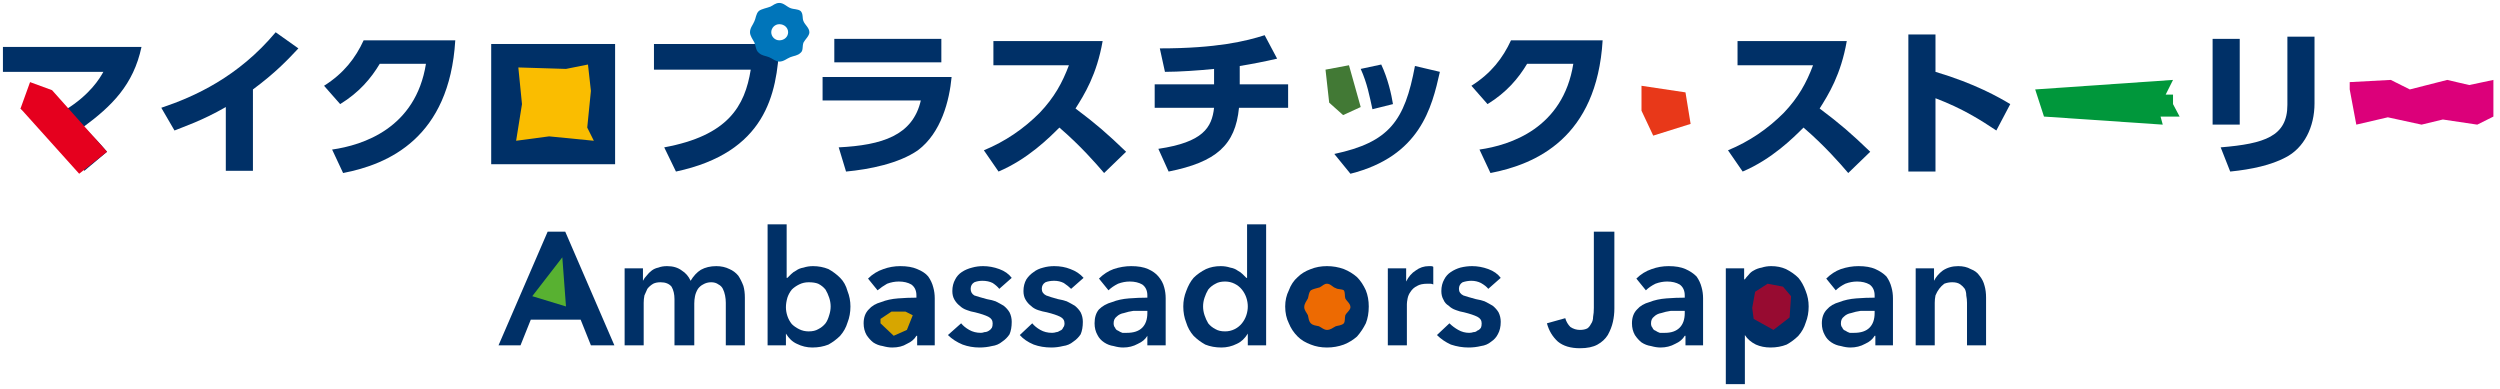 <svg version="1.2" xmlns="http://www.w3.org/2000/svg" viewBox="0 0 341 53" width="341" height="53"><style>.a{fill:#003067}.b{fill:#e83819}.c{fill:#dc007a}.d{fill:#427935}.e{fill:#0075ba}.f{fill:#e5001e}.g{fill:#58b131}.h{fill:#d7a600}.i{fill:#ed6a02}.j{fill:#970b31}.k{fill:#00973b}.l{fill:#fabd00}</style><path class="a" d="m5.5 12.4c0.7 0.5 1.9 1.4 3.4 2.6 3.4-2.1 4.7-4.3 5.2-5.2h-13.7v-3.4h18.9c-1.1 5.2-4.1 8.1-7.9 10.9 1.7 1.7 1.9 1.9 3.2 3.4l-3.1 2.6c-3.1-4.3-6.5-6.9-8.7-8.5z"/><path class="a" d="m34.5 23.3h-3.7v-8.7c-3.3 1.9-5.8 2.7-7 3.2l-1.8-3.1c4.5-1.5 10.5-4.2 15.6-10.3l3.1 2.2c-1.5 1.6-3.1 3.3-6.2 5.6z"/><path class="a" d="m45.3 20.4c4.2-0.6 11.4-2.9 12.8-11.7h-6.3c-1.2 2-2.8 3.9-5.4 5.5l-2.2-2.5c2.7-1.7 4.3-3.8 5.4-6.2h12.5c-0.8 13.3-9.1 16.9-15.3 18.1z"/><path class="a" d="m83.9 6v16.4h-16.9v-16.4z"/><path class="a" d="m129.8 10.5c-0.3 3.2-1.4 7.6-4.6 10-2.6 1.8-6.6 2.6-9.8 2.9l-1-3.3c5.9-0.3 10.1-1.6 11.2-6.4h-13.4v-3.2zm-1.4-5.2v3.2h-14.6v-3.2z"/><path class="a" d="m150.4 5.6c-0.8 4.6-2.5 7.3-3.7 9.2 2.8 2.1 4.3 3.4 6.9 5.9l-3 2.9c-1.2-1.4-3.2-3.7-6.1-6.2-1.4 1.4-4.3 4.3-8.3 6l-2-2.9c2.9-1.2 5.4-2.9 7.6-5.1 2-2.1 3.1-4.1 4-6.5h-10.3v-3.3z"/><path class="a" d="m169.1 11.5h6.6v3.2h-6.7c-0.5 5.1-3.1 7.4-9.6 8.7l-1.4-3.1c6.1-0.9 7.3-2.9 7.6-5.6h-8.1v-3.2h8.1v-2.1c-1.9 0.2-4.8 0.4-6.7 0.4l-0.7-3.2c7.8 0 11.8-1 14.3-1.8l1.7 3.2q-2.6 0.6-5.1 1z"/><path class="a" d="m182 21c7.5-1.6 9.6-4.5 11-12l3.4 0.8c-1.1 4.9-2.7 11.5-12.2 13.9zm5.2-6.1c-0.4-1.8-0.7-3.5-1.6-5.5l2.8-0.6c0.9 1.9 1.4 4.1 1.6 5.4z"/><path class="a" d="m201.8 20.4c4.2-0.6 11.4-2.9 12.8-11.7h-6.3c-1.2 2-2.8 3.9-5.4 5.5l-2.2-2.5c2.7-1.7 4.3-3.8 5.4-6.2h12.5c-0.8 13.3-9.1 16.9-15.3 18.1z"/><path class="a" d="m251.9 5.6c-0.8 4.6-2.5 7.3-3.7 9.2 2.8 2.1 4.3 3.4 6.9 5.9l-3 2.9c-1.2-1.4-3.2-3.7-6.1-6.2-1.4 1.4-4.3 4.3-8.3 6l-2-2.9c2.9-1.2 5.4-2.9 7.6-5.1 2-2.1 3.1-4.1 4-6.5h-10.3v-3.3z"/><path class="a" d="m272.3 17.8c-2.1-1.4-4.6-3-8.3-4.4v10h-3.7v-18.7h3.7v5.1c5.4 1.6 8.7 3.5 10.2 4.4z"/><path class="a" d="m305.5 17h-3.7v-11.7h3.7zm10.2-2.9c0 3.2-1.4 6.1-4 7.4-1.9 1-4.5 1.6-7.5 1.9l-1.3-3.3c6-0.5 9.1-1.5 9.1-5.8v-9.3h3.7z"/><path class="a" d="m106.3 6c-0.3 6.9-1.9 14.8-14.1 17.4l-1.6-3.3c8.7-1.6 11-5.6 11.8-10.6h-13.2v-3.5z"/><path class="a" d="m74.7 31.6h2.4l6.7 15.5h-3.2l-1.4-3.5h-6.8l-1.4 3.5h-3z"/><path class="a" d="m97.7 36.3q1 0 1.8 0.4 0.7 0.3 1.2 0.9 0.4 0.6 0.7 1.4 0.2 0.7 0.2 1.6v6.5h-2.6v-5.8q0-0.5-0.1-1-0.1-0.5-0.3-0.9-0.2-0.4-0.6-0.6-0.4-0.3-1-0.3-0.6 0-1.1 0.3-0.4 0.2-0.7 0.6-0.3 0.5-0.4 1-0.1 0.5-0.1 1v5.7h-2.7v-6.3q0-1-0.4-1.7-0.5-0.6-1.5-0.6-0.6 0-1 0.2-0.5 0.3-0.8 0.7-0.2 0.4-0.4 0.9-0.1 0.5-0.1 1v5.8h-2.6v-10.5h2.5v1.7q0.2-0.4 0.5-0.7 0.3-0.4 0.7-0.7 0.4-0.3 0.9-0.4 0.5-0.2 1.2-0.2 1.2 0 2 0.6 0.8 0.5 1.2 1.4 0.6-1 1.4-1.5 0.9-0.5 2.1-0.5z"/><path fill-rule="evenodd" class="a" d="m107.3 30.6v7.3h0.1q0.2-0.2 0.5-0.5 0.3-0.3 0.7-0.5 0.4-0.3 1-0.4 0.6-0.2 1.3-0.2 1.1 0 2.1 0.4 0.9 0.5 1.6 1.2 0.7 0.7 1 1.8 0.4 1 0.4 2.1 0 1.2-0.4 2.2-0.3 1-1 1.8-0.7 0.7-1.6 1.2-1 0.4-2.2 0.4-1.1 0-2.1-0.5-0.9-0.4-1.5-1.4v1.6h-2.5v-16.5zm6 11.2q0-0.6-0.2-1.2-0.2-0.6-0.5-1.1-0.4-0.5-1-0.8-0.5-0.2-1.3-0.2-0.7 0-1.3 0.3-0.6 0.3-1 0.7-0.4 0.5-0.6 1.1-0.2 0.7-0.2 1.3 0 0.6 0.2 1.2 0.2 0.6 0.6 1.1 0.4 0.4 1 0.7 0.6 0.3 1.3 0.3 0.8 0 1.3-0.3 0.6-0.3 1-0.8 0.3-0.4 0.5-1.1 0.2-0.6 0.2-1.2z"/><path class="a" d="m125.1 45.8h-0.1q-0.4 0.7-1.3 1.1-0.8 0.5-2 0.5-0.6 0-1.3-0.2-0.7-0.1-1.3-0.5-0.5-0.4-0.9-1-0.4-0.7-0.4-1.6 0-1.2 0.7-1.9 0.6-0.7 1.7-1 1-0.4 2.3-0.5 1.3-0.1 2.5-0.1v-0.3q0-1-0.7-1.5-0.7-0.4-1.7-0.4-0.8 0-1.6 0.3-0.7 0.4-1.3 0.9l-1.3-1.6q0.9-0.9 2.1-1.3 1.1-0.4 2.3-0.4 1.4 0 2.3 0.4 1 0.4 1.5 1 0.5 0.7 0.7 1.5 0.2 0.7 0.2 1.5v6.4h-2.4z"/><path class="a" d="m136.3 39.4q-0.3-0.4-0.9-0.8-0.6-0.3-1.4-0.3-0.6 0-1.1 0.2-0.5 0.3-0.5 0.9 0 0.6 0.5 0.9 0.6 0.2 1.7 0.5 0.6 0.1 1.2 0.3 0.6 0.3 1.1 0.6 0.5 0.4 0.8 0.9 0.3 0.6 0.3 1.3 0 1-0.3 1.7-0.4 0.6-1 1-0.6 0.5-1.4 0.6-0.8 0.2-1.7 0.2-1.2 0-2.3-0.4-1.2-0.5-2-1.3l1.8-1.6q0.4 0.5 1.1 0.9 0.7 0.4 1.6 0.4 0.2 0 0.5-0.1 0.3 0 0.6-0.2 0.2-0.1 0.4-0.4 0.1-0.2 0.1-0.6 0-0.6-0.6-0.9-0.6-0.3-1.8-0.6-0.6-0.1-1.1-0.3-0.6-0.2-1-0.6-0.4-0.3-0.7-0.8-0.3-0.5-0.3-1.2 0-0.9 0.4-1.6 0.3-0.6 0.9-1 0.6-0.4 1.4-0.6 0.7-0.2 1.5-0.2 1.1 0 2.2 0.4 1.1 0.4 1.7 1.2z"/><path class="a" d="m146.1 39.4q-0.4-0.4-1-0.8-0.6-0.3-1.3-0.3-0.7 0-1.2 0.2-0.5 0.3-0.5 0.9 0 0.6 0.6 0.9 0.5 0.2 1.6 0.5 0.6 0.1 1.2 0.3 0.6 0.3 1.1 0.6 0.5 0.4 0.8 0.9 0.3 0.6 0.3 1.3 0 1-0.3 1.7-0.4 0.6-1 1-0.6 0.5-1.4 0.6-0.8 0.2-1.6 0.2-1.3 0-2.4-0.4-1.2-0.5-1.9-1.3l1.7-1.6q0.4 0.5 1.1 0.9 0.7 0.4 1.6 0.4 0.3 0 0.6-0.1 0.2 0 0.5-0.2 0.3-0.1 0.4-0.4 0.2-0.2 0.2-0.6 0-0.6-0.6-0.9-0.6-0.3-1.8-0.6-0.6-0.1-1.2-0.3-0.6-0.2-1-0.6-0.4-0.3-0.7-0.8-0.3-0.5-0.3-1.2 0-0.9 0.4-1.6 0.4-0.6 1-1 0.5-0.4 1.3-0.6 0.7-0.2 1.5-0.2 1.2 0 2.2 0.4 1.1 0.4 1.8 1.2z"/><path fill-rule="evenodd" class="a" d="m156.5 45.8q-0.4 0.7-1.3 1.1-0.9 0.5-2 0.5-0.6 0-1.3-0.2-0.7-0.1-1.3-0.5-0.6-0.4-0.9-1-0.4-0.7-0.4-1.6 0-1.2 0.6-1.9 0.7-0.7 1.8-1 1-0.4 2.3-0.5 1.3-0.1 2.5-0.1v-0.3q0-1-0.7-1.5-0.7-0.4-1.7-0.4-0.8 0-1.6 0.3-0.8 0.4-1.3 0.9l-1.3-1.6q0.9-0.9 2-1.3 1.2-0.4 2.4-0.4 1.4 0 2.3 0.4 0.9 0.4 1.4 1 0.6 0.7 0.8 1.5 0.2 0.7 0.2 1.5v6.4h-2.5zm0-3.4h-0.6q-0.6 0-1.3 0-0.7 0.1-1.3 0.3-0.6 0.1-1 0.5-0.4 0.3-0.4 0.9 0 0.4 0.2 0.6 0.1 0.3 0.4 0.4 0.3 0.2 0.6 0.3 0.3 0 0.6 0 1.4 0 2.1-0.7 0.7-0.7 0.7-2z"/><path fill-rule="evenodd" class="a" d="m172.7 47.1h-2.5v-1.6q-0.6 1-1.5 1.4-1 0.5-2.1 0.5-1.2 0-2.2-0.4-0.9-0.5-1.6-1.2-0.7-0.8-1-1.8-0.4-1-0.4-2.2 0-1.1 0.4-2.1 0.4-1.1 1-1.8 0.7-0.7 1.7-1.2 0.9-0.4 2-0.4 0.7 0 1.3 0.2 0.6 0.1 1 0.4 0.4 0.2 0.7 0.5 0.3 0.3 0.5 0.5h0.1v-7.3h2.6zm-8.6-5.3q0 0.6 0.2 1.2 0.2 0.6 0.5 1.1 0.4 0.5 1 0.8 0.5 0.3 1.3 0.3 0.7 0 1.3-0.3 0.6-0.3 1-0.8 0.4-0.5 0.6-1.1 0.2-0.6 0.2-1.2 0-0.6-0.2-1.2-0.2-0.6-0.6-1.1-0.4-0.5-1-0.8-0.6-0.3-1.3-0.3-0.8 0-1.3 0.3-0.6 0.3-1 0.8-0.3 0.5-0.5 1.1-0.2 0.6-0.2 1.2z"/><path class="a" d="m175.3 41.8q0-1.2 0.5-2.2 0.4-1.1 1.2-1.8 0.7-0.7 1.8-1.1 1-0.4 2.2-0.4 1.2 0 2.3 0.4 1 0.4 1.8 1.1 0.7 0.7 1.2 1.8 0.4 1 0.4 2.2 0 1.3-0.4 2.3-0.5 1-1.2 1.8-0.8 0.7-1.8 1.1-1.1 0.4-2.3 0.4-1.2 0-2.2-0.4-1.1-0.4-1.8-1.1-0.8-0.8-1.2-1.8-0.5-1-0.5-2.3z"/><path class="a" d="m189.3 36.6h2.5v1.8q0.5-1 1.3-1.5 0.8-0.6 1.8-0.6 0.2 0 0.3 0 0.2 0 0.3 0.1v2.4q-0.2-0.1-0.4-0.1-0.2 0-0.4 0-0.9 0-1.4 0.3-0.6 0.3-0.9 0.8-0.3 0.4-0.4 0.9-0.1 0.5-0.1 0.8v5.6h-2.6z"/><path class="a" d="m203 39.4q-0.3-0.4-1-0.8-0.6-0.3-1.3-0.3-0.6 0-1.2 0.2-0.5 0.3-0.5 0.9 0 0.6 0.6 0.9 0.6 0.2 1.7 0.5 0.6 0.1 1.2 0.3 0.6 0.3 1.1 0.6 0.5 0.4 0.8 0.9 0.3 0.6 0.3 1.3 0 1-0.4 1.7-0.3 0.6-0.9 1-0.6 0.5-1.4 0.6-0.8 0.2-1.7 0.2-1.2 0-2.4-0.4-1.1-0.5-1.9-1.3l1.7-1.6q0.5 0.5 1.2 0.9 0.7 0.4 1.5 0.4 0.3 0 0.6-0.1 0.3 0 0.5-0.2 0.3-0.1 0.5-0.4 0.1-0.2 0.1-0.6 0-0.6-0.6-0.9-0.6-0.3-1.8-0.6-0.6-0.1-1.1-0.3-0.6-0.2-1-0.6-0.5-0.3-0.7-0.8-0.3-0.5-0.3-1.2 0-0.9 0.4-1.6 0.3-0.6 0.9-1 0.6-0.4 1.3-0.6 0.8-0.2 1.6-0.2 1.1 0 2.2 0.4 1.1 0.4 1.7 1.2z"/><path class="a" d="m220.2 42.1q0 0.9-0.2 1.8-0.2 0.9-0.7 1.8-0.5 0.8-1.4 1.3-0.9 0.5-2.4 0.5-1.9 0-3-0.9-1.1-1-1.5-2.5l2.5-0.7q0.2 0.7 0.7 1.2 0.6 0.4 1.3 0.4 0.6 0 1-0.2 0.3-0.2 0.5-0.6 0.3-0.4 0.3-1 0.1-0.5 0.1-1.2v-10.4h2.8z"/><path fill-rule="evenodd" class="a" d="m229.9 45.8h-0.1q-0.4 0.7-1.3 1.1-0.9 0.5-2 0.5-0.6 0-1.3-0.2-0.7-0.1-1.3-0.5-0.5-0.4-0.9-1-0.4-0.7-0.4-1.6 0-1.2 0.7-1.9 0.6-0.7 1.7-1 1-0.4 2.3-0.5 1.3-0.1 2.5-0.1v-0.3q0-1-0.7-1.5-0.7-0.4-1.7-0.4-0.8 0-1.6 0.3-0.8 0.4-1.3 0.9l-1.3-1.6q0.9-0.9 2.1-1.3 1.1-0.4 2.3-0.4 1.4 0 2.3 0.4 0.9 0.4 1.5 1 0.5 0.7 0.7 1.5 0.2 0.7 0.2 1.5v6.4h-2.4zm-0.1-3.4h-0.6q-0.6 0-1.3 0-0.7 0.1-1.3 0.3-0.6 0.1-1 0.5-0.4 0.3-0.4 0.9 0 0.4 0.2 0.6 0.1 0.3 0.4 0.4 0.3 0.2 0.6 0.3 0.3 0 0.7 0 1.3 0 2-0.7 0.7-0.7 0.7-2z"/><path class="a" d="m237.9 36.6v1.5h0.1q0.2-0.3 0.5-0.6 0.3-0.4 0.7-0.6 0.5-0.3 1.1-0.4 0.6-0.2 1.3-0.2 1.1 0 2 0.4 1 0.5 1.7 1.2 0.6 0.7 1 1.8 0.4 1 0.4 2.1 0 1.2-0.4 2.2-0.3 1-1 1.8-0.7 0.7-1.6 1.2-1 0.4-2.2 0.4-1.1 0-2-0.4-1-0.5-1.5-1.3v6.7h-2.6v-15.8z"/><path fill-rule="evenodd" class="a" d="m255.8 45.8h-0.1q-0.4 0.7-1.3 1.1-0.9 0.5-2 0.5-0.6 0-1.3-0.2-0.7-0.1-1.3-0.5-0.6-0.4-0.9-1-0.4-0.7-0.4-1.6 0-1.2 0.7-1.9 0.6-0.7 1.7-1 1-0.4 2.3-0.5 1.3-0.1 2.5-0.1v-0.3q0-1-0.7-1.5-0.7-0.4-1.7-0.4-0.8 0-1.6 0.3-0.8 0.4-1.3 0.9l-1.3-1.6q0.9-0.9 2-1.3 1.2-0.4 2.4-0.4 1.4 0 2.3 0.4 0.9 0.4 1.5 1 0.5 0.7 0.7 1.5 0.2 0.7 0.2 1.5v6.4h-2.4zm-0.1-3.4h-0.6q-0.6 0-1.3 0-0.7 0.1-1.3 0.3-0.6 0.1-1 0.5-0.4 0.3-0.4 0.9 0 0.4 0.2 0.6 0.1 0.3 0.4 0.4 0.3 0.2 0.6 0.3 0.3 0 0.6 0 1.4 0 2.1-0.7 0.7-0.7 0.7-2z"/><path class="a" d="m261.3 36.6h2.5v1.7q0.4-0.8 1.2-1.4 0.9-0.6 2.1-0.6 1 0 1.7 0.4 0.8 0.3 1.2 0.9 0.5 0.6 0.7 1.4 0.2 0.7 0.2 1.6v6.5h-2.6v-5.8q0-0.5-0.1-1 0-0.5-0.2-0.9-0.3-0.4-0.6-0.6-0.4-0.3-1.1-0.3-0.6 0-1.1 0.2-0.4 0.3-0.7 0.7-0.3 0.4-0.5 0.9-0.1 0.5-0.1 1v5.8h-2.6z"/><path class="b" d="m230.6 16.9l-5.1 1.6-1.6-3.4v-3.4l6 0.9z"/><path class="c" d="m320.5 11.2l5.6-0.3 2.6 1.3 5.1-1.3 3 0.7 3.3-0.7v5l-2.2 1.1-4.7-0.7-2.9 0.7-4.6-1-4.3 1-0.9-4.8z"/><path class="d" d="m180.8 9.5l3.2-0.6 1.6 5.7-2.4 1.1-1.9-1.7z"/><path fill-rule="evenodd" class="e" d="m110.4 4.4c0 0.5-0.6 1-0.8 1.4-0.2 0.5 0 1.1-0.4 1.4-0.4 0.4-0.9 0.4-1.4 0.6-0.5 0.2-0.9 0.6-1.5 0.6-0.5 0-0.9-0.4-1.4-0.6-0.5-0.2-1-0.2-1.4-0.6-0.4-0.3-0.4-0.9-0.6-1.4-0.2-0.4-0.6-0.9-0.6-1.4 0-0.6 0.4-1 0.6-1.5 0.2-0.4 0.2-1 0.6-1.4 0.4-0.3 1.1-0.4 1.6-0.6 0.4-0.2 0.7-0.5 1.2-0.5 0.6 0 1 0.5 1.5 0.7 0.5 0.2 1 0.1 1.4 0.4 0.4 0.4 0.2 1 0.4 1.4 0.2 0.5 0.8 0.9 0.8 1.5zm-2.9 0c0-0.6-0.5-1.1-1.2-1.1-0.6 0-1.1 0.5-1.1 1.1 0 0.6 0.5 1.1 1.1 1.1 0.7 0 1.2-0.5 1.2-1.1z"/><path class="f" d="m2.8 14.8l1.3-3.6 3 1.1 7.5 8.4-3.8 3z"/><path class="g" d="m72.6 40.4l4.1-5.3 0.5 6.7z"/><path class="h" d="m120.1 43.5l1.5-1h1.9l1 0.5-0.8 2-1.8 0.8-1.8-1.7z"/><path class="i" d="m184.2 41.9c0 0.4-0.5 0.7-0.7 1.1-0.1 0.4 0 0.8-0.2 1.1-0.3 0.3-0.8 0.3-1.1 0.4-0.4 0.2-0.7 0.5-1.2 0.5-0.4 0-0.7-0.3-1.1-0.5-0.4-0.1-0.8-0.1-1.1-0.4-0.3-0.3-0.3-0.7-0.4-1.1-0.2-0.4-0.5-0.7-0.5-1.1 0-0.5 0.3-0.8 0.5-1.2 0.1-0.3 0.1-0.8 0.4-1.1 0.3-0.2 0.9-0.3 1.2-0.4 0.4-0.2 0.6-0.5 1-0.5 0.5 0 0.8 0.5 1.2 0.6 0.3 0.2 0.8 0.1 1.1 0.3 0.2 0.3 0.1 0.8 0.2 1.1 0.2 0.4 0.7 0.7 0.7 1.2z"/><path class="j" d="m239.4 39.8l1.7-1.1 2.1 0.4 1.1 1.3-0.2 2.9-2.2 1.7-2.7-1.5-0.2-1.5z"/><path class="k" d="m277.6 12.2l18.8-1.3-1 2h1v1.3l0.9 1.7h-2.6l0.3 1.1-16.2-1.1z"/><path class="l" d="m70.7 9.2l6.5 0.2 3-0.6 0.4 3.6-0.5 5 0.9 1.8-6.1-0.6-4.5 0.6 0.8-5z"/></svg>